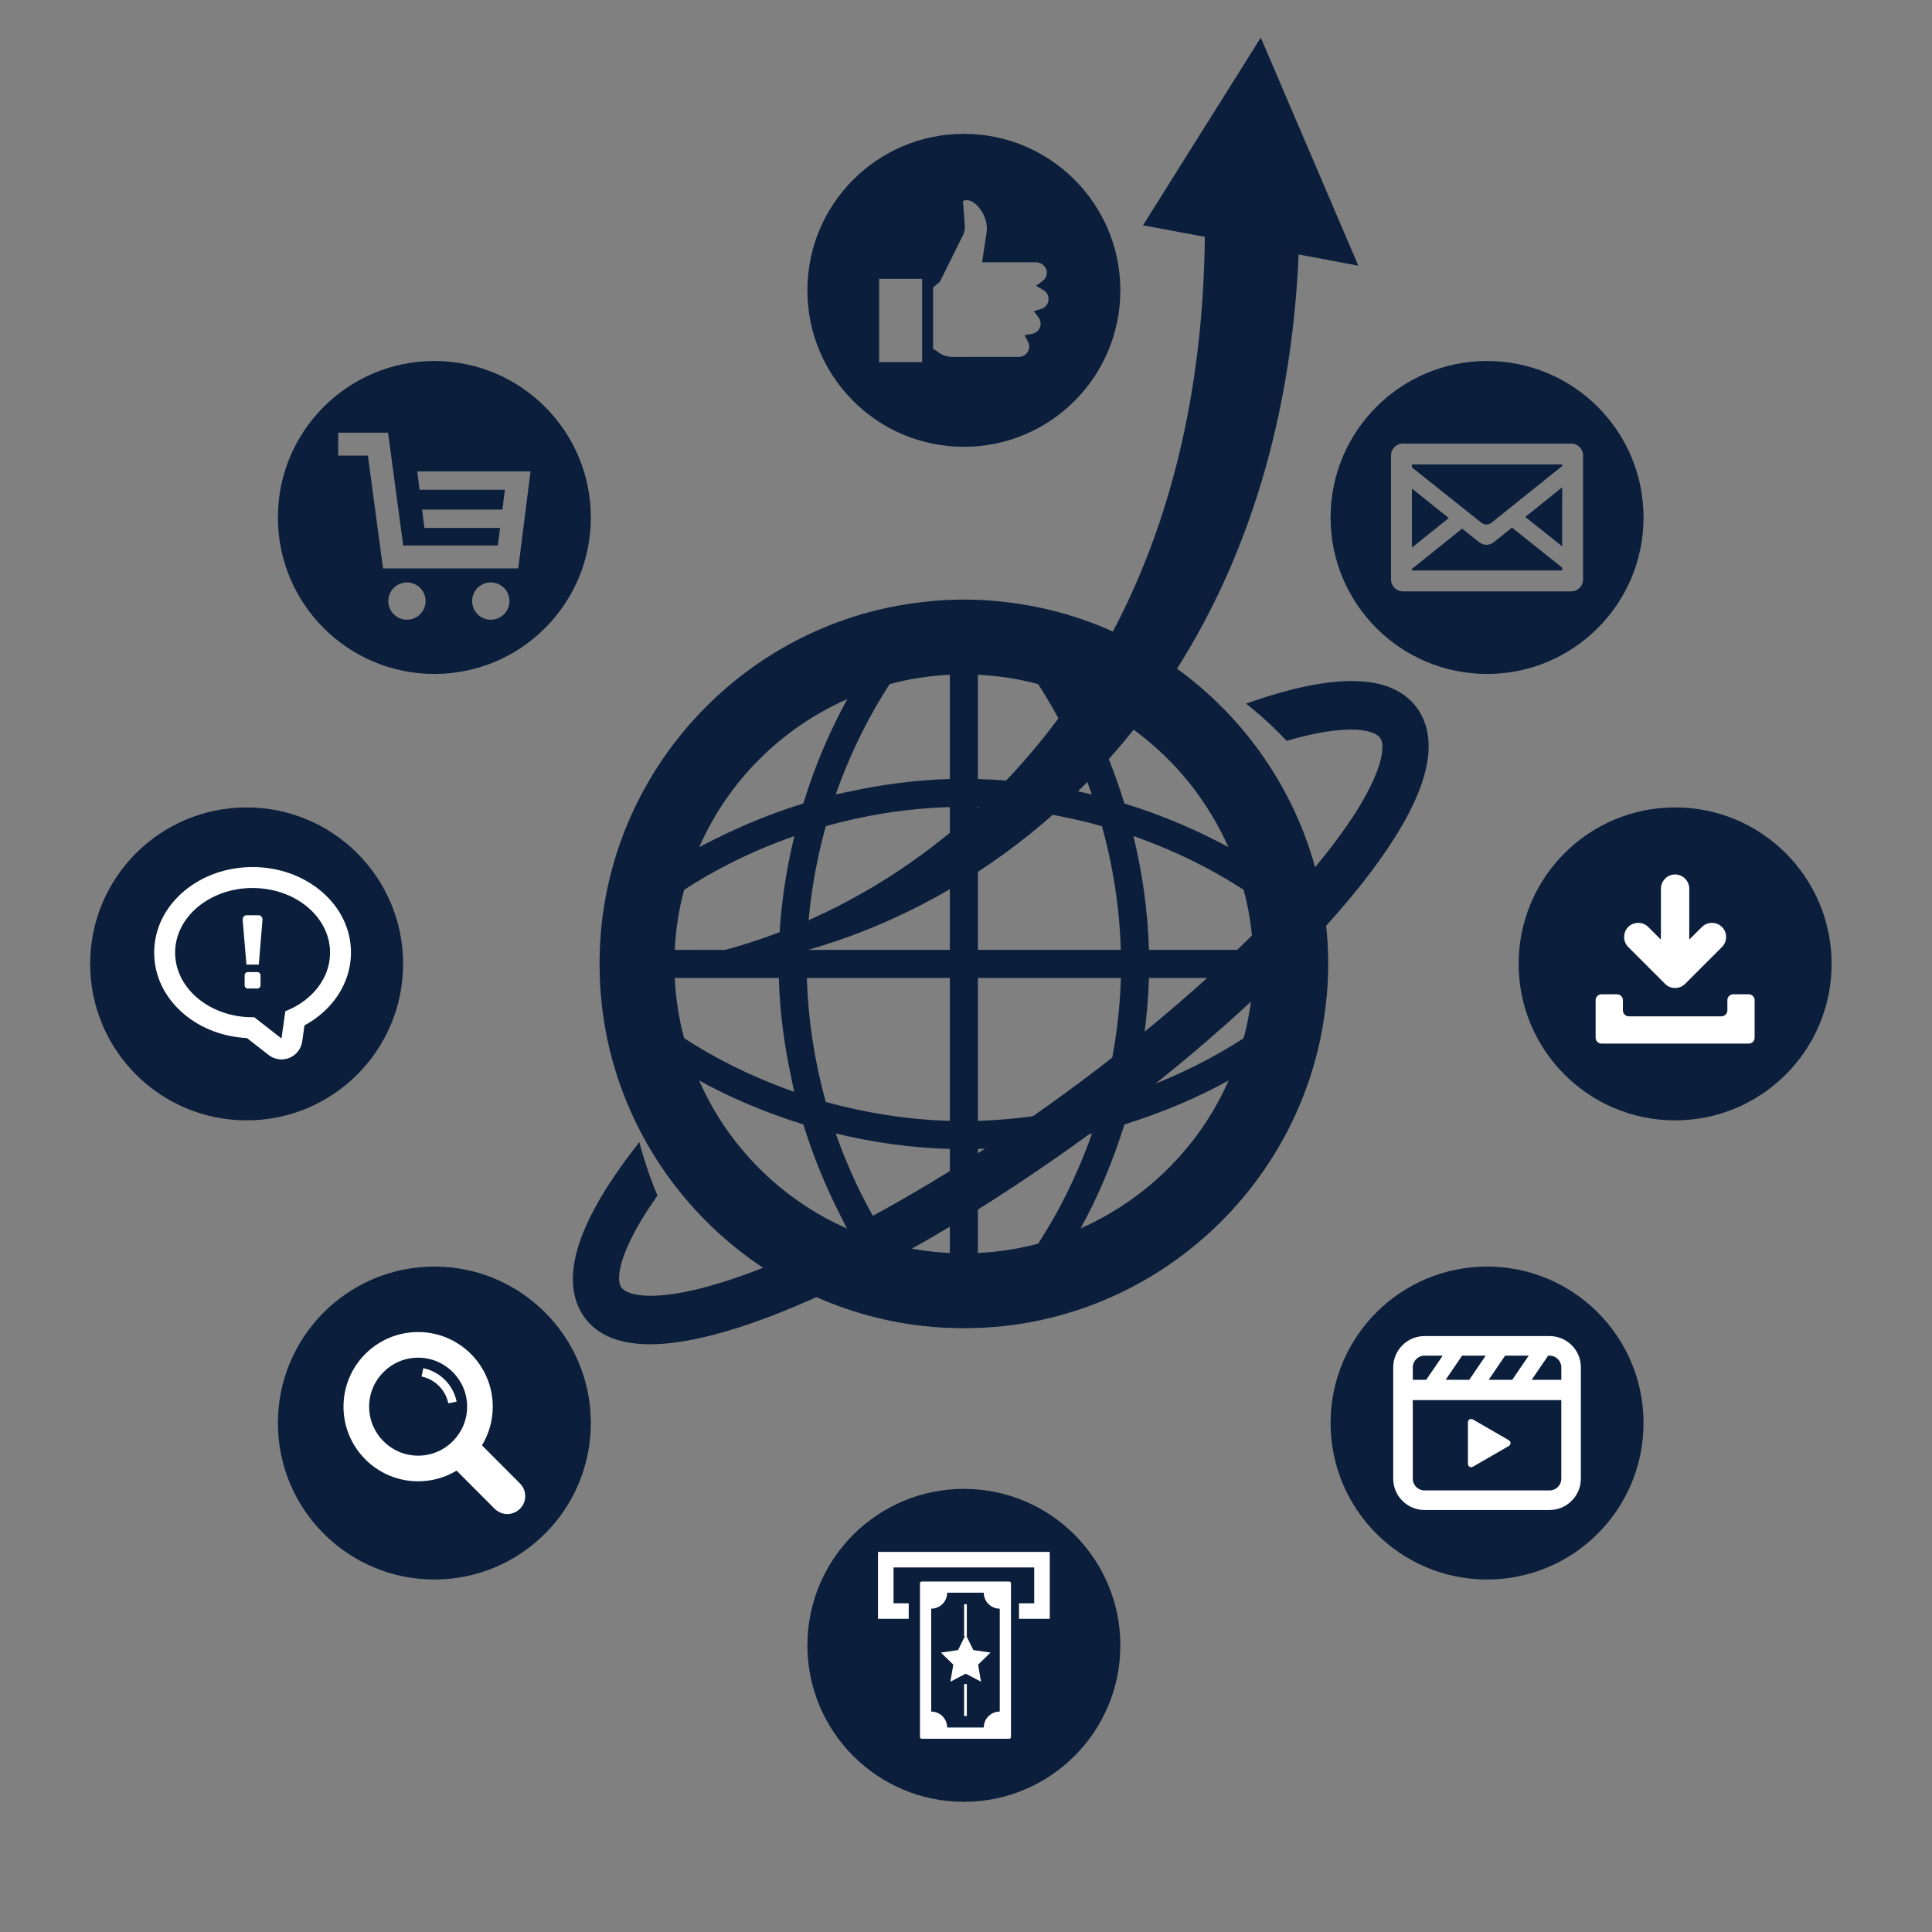 <?xml version="1.0" encoding="utf-8"?>
<!-- Generator: Adobe Illustrator 16.0.4, SVG Export Plug-In . SVG Version: 6.00 Build 0)  -->
<!DOCTYPE svg PUBLIC "-//W3C//DTD SVG 1.1//EN" "http://www.w3.org/Graphics/SVG/1.1/DTD/svg11.dtd">
<svg version="1.1" id="レイヤー_1" xmlns="http://www.w3.org/2000/svg" xmlns:xlink="http://www.w3.org/1999/xlink" x="0px"
	 y="0px" width="350px" height="350px" viewBox="0 0 350 350" enable-background="new 0 0 350 350" xml:space="preserve">
<rect x="0" y="0" width="350" height="350" fill="#808080" stroke="none"/>
<g>
	<path fill="#0B1E3B" d="M235.259,46.101C231.1,141.978,158.115,181.67,109.72,175.219c43.639-0.595,107.624-39.337,108.545-132.308
		l-11.198-2.099l21.334-34l17.674,41.316L235.259,46.101z"/>
	<polygon fill="#0B1E3B" points="208.667,39.793 228.335,8.337 232.358,18.755 228.194,11.603 	"/>
	<path opacity="0.46" fill="#0B1E3B" d="M242.628,40.966l2.702,6.512l-10.689-2.006c0,0,1.231,70.233-53.257,108.489
		c22.764-19.019,49.84-47.769,51.999-109.459c4.632,1.016,10.558,1.982,10.558,1.982L242.628,40.966z"/>
</g>
<g>
	<path fill="#0B1E3B" d="M240.176,167.193c-3.392-30.44-27.696-54.745-58.137-58.134c-2.441-0.305-4.914-0.441-7.424-0.441
		c-2.509,0-4.982,0.136-7.422,0.441c-30.476,3.389-54.747,27.694-58.171,58.134c-0.27,2.442-0.406,4.917-0.406,7.425
		c0,2.509,0.136,4.982,0.406,7.423c3.425,30.475,27.695,54.744,58.171,58.17c2.44,0.268,4.914,0.406,7.422,0.406
		c2.51,0,4.982-0.139,7.424-0.406c30.44-3.426,54.745-27.695,58.137-58.17c0.305-2.441,0.439-4.914,0.439-7.423
		C240.615,172.109,240.481,169.635,240.176,167.193z M223.793,160.242c0.507,0.317,1.015,0.634,1.501,0.952
		c0.922,3.392,1.483,6.916,1.671,10.564c0.005,0.109,0.02,0.216,0.021,0.324h-16.523l-2.32-0.005c0,0,0-0.001,0-0.002
		c-0.204-7.152-1.221-14.067-2.813-20.61c0.96,0.335,1.903,0.683,2.831,1.04c0.038,0.015,0.075,0.029,0.117,0.044
		c1.821,0.702,3.573,1.442,5.257,2.208c0.084,0.039,0.167,0.075,0.25,0.113c1.572,0.721,3.077,1.467,4.52,2.227
		c0.205,0.108,0.415,0.215,0.617,0.325c1.262,0.675,2.462,1.363,3.615,2.055C222.958,159.729,223.378,159.984,223.793,160.242z
		 M225.294,188.076c-0.615,0.402-1.255,0.805-1.907,1.209c-0.129,0.078-0.26,0.156-0.393,0.236c-1.29,0.785-2.651,1.566-4.083,2.332
		c-0.244,0.129-0.493,0.258-0.74,0.387c-1.225,0.641-2.497,1.271-3.814,1.887c-0.994,0.459-1.991,0.918-3.012,1.346
		c-0.454,0.191-0.922,0.383-1.39,0.572c-1.521,0.611-3.061,1.199-4.622,1.73c1.59-6.531,2.604-13.471,2.809-20.607h18.056h0.79
		C226.82,180.93,226.242,184.588,225.294,188.076z M201.07,219.814c-1.713,0.99-3.471,1.922-5.311,2.719
		c3.043-5.516,5.778-11.869,7.941-18.832c6.982-2.17,13.355-4.914,18.88-7.967C218.138,205.857,210.541,214.271,201.07,219.814z
		 M189.485,126.187c0.799,1.321,1.595,2.714,2.376,4.175c0.121,0.229,0.241,0.459,0.362,0.69c0.649,1.238,1.285,2.526,1.91,3.858
		c0.463,0.996,0.922,1.997,1.354,3.017c0.193,0.452,0.38,0.917,0.57,1.377c0.618,1.527,1.213,3.067,1.751,4.629
		c-6.533-1.59-13.472-2.604-20.65-2.808h-0.004v-18.882h0.004c3.763,0.171,7.423,0.747,10.917,1.695
		c0.41,0.632,0.823,1.288,1.234,1.96C189.366,125.995,189.425,126.091,189.485,126.187z M177.154,146.211h0.004
		c8.034,0.238,15.595,1.525,22.474,3.458c1.864,6.726,3.131,14.145,3.399,21.987c0.006,0.142,0.021,0.284,0.025,0.427h-25.902
		V146.211z M177.154,203.057v-25.889h25.098h0.805c-0.238,8.064-1.525,15.621-3.425,22.465c-6.756,1.865-14.173,3.129-22.047,3.398
		C177.441,203.039,177.296,203.053,177.154,203.057z M222.532,153.473c-5.516-3.006-11.87-5.777-18.832-7.906
		c-2.136-6.983-4.915-13.39-7.966-18.915c10.114,4.441,18.522,12.029,24.065,21.493
		C220.798,149.863,221.731,151.627,222.532,153.473z M177.154,226.986v-18.844h0.004c6.221-0.176,12.243-0.988,17.993-2.229
		c0.894-0.186,1.785-0.354,2.676-0.561c-0.342,0.969-0.697,1.922-1.059,2.855c-0.006,0.01-0.009,0.02-0.014,0.033
		c-0.719,1.854-1.478,3.637-2.261,5.35c-0.026,0.057-0.052,0.111-0.074,0.164c-0.737,1.604-1.499,3.133-2.272,4.6
		c-0.096,0.182-0.19,0.367-0.286,0.545c-0.689,1.283-1.388,2.5-2.091,3.672c-0.24,0.404-0.484,0.805-0.731,1.197
		c-0.319,0.516-0.642,1.035-0.964,1.527c-3.406,0.922-6.975,1.488-10.64,1.674C177.342,226.973,177.247,226.986,177.154,226.986z
		 M172.067,226.988c-3.76-0.168-7.419-0.744-10.909-1.691c-0.414-0.631-0.828-1.289-1.241-1.959
		c-0.052-0.088-0.103-0.172-0.156-0.258c-0.838-1.375-1.671-2.828-2.486-4.357c-0.007-0.012-0.012-0.02-0.018-0.031
		c-0.842-1.584-1.671-3.248-2.469-4.986c-0.002-0.006-0.004-0.01-0.006-0.012c-1.204-2.623-2.345-5.416-3.387-8.363
		c6.542,1.592,13.489,2.609,20.673,2.811v18.115L172.067,226.988z M126.649,195.734c5.525,3.053,11.899,5.797,18.881,7.967
		c1.771,5.701,3.939,10.967,6.331,15.723c0.521,1.057,1.039,2.111,1.588,3.135C141.506,217.303,131.897,207.686,126.649,195.734z
		 M125.436,189.023c-0.507-0.314-1.016-0.631-1.499-0.947c-0.948-3.49-1.523-7.15-1.694-10.908h18.847
		c0.176,6.188,0.99,12.201,2.23,17.953c0.186,0.891,0.352,1.783,0.56,2.676c-0.957-0.334-1.896-0.682-2.82-1.035
		c-0.032-0.012-0.064-0.025-0.097-0.037c-1.822-0.705-3.578-1.447-5.264-2.211c-0.084-0.041-0.169-0.076-0.253-0.115
		c-1.571-0.719-3.072-1.465-4.514-2.223c-0.209-0.109-0.417-0.217-0.624-0.33c-1.261-0.672-2.458-1.359-3.609-2.049
		C126.275,189.543,125.851,189.285,125.436,189.023z M126.193,159.772c1.356-0.826,2.787-1.645,4.296-2.45
		c0.032-0.017,0.065-0.034,0.099-0.051c1.561-0.829,3.199-1.642,4.914-2.426c0.032-0.015,0.064-0.029,0.096-0.043
		c1.717-0.784,3.508-1.54,5.367-2.256c0.031-0.013,0.064-0.025,0.097-0.038c0.931-0.357,1.878-0.706,2.842-1.043
		c-1.593,6.543-2.61,13.458-2.813,20.61c0,0.003,0,0.005,0,0.008h-15.536l-3.311-0.009c0.169-3.762,0.745-7.389,1.694-10.879
		c0.622-0.409,1.269-0.816,1.93-1.224C125.977,159.904,126.085,159.839,126.193,159.772z M154.667,135.804
		c0.052-0.115,0.103-0.232,0.158-0.349c0.709-1.539,1.441-3.012,2.188-4.43c0.122-0.23,0.241-0.462,0.365-0.692
		c0.677-1.26,1.365-2.461,2.057-3.617c0.248-0.415,0.497-0.828,0.751-1.235c0.324-0.521,0.647-1.044,0.973-1.542
		c3.49-0.949,7.149-1.523,10.91-1.694v18.881c-6.224,0.176-12.251,0.992-18.01,2.235c-0.884,0.185-1.77,0.349-2.654,0.555
		c0.332-0.949,0.675-1.88,1.028-2.796c0.017-0.045,0.034-0.09,0.052-0.135C153.177,139.192,153.908,137.466,154.667,135.804z
		 M146.175,172.073c0.237-7.999,1.525-15.558,3.423-22.405c6.88-1.932,14.438-3.22,22.47-3.458v25.872H150.52L146.175,172.073z
		 M153.497,126.651c-3.051,5.525-5.832,11.932-7.967,18.915c-5.753,1.761-11.061,3.969-15.854,6.375
		c-1.006,0.497-2.015,0.985-3.003,1.511C131.932,141.508,141.547,131.898,153.497,126.651z M172.067,203.057
		c-8.032-0.236-15.588-1.525-22.468-3.424c-1.897-6.844-3.185-14.4-3.423-22.465h25.855h0.038v25.164L172.067,203.057z"/>
</g>
<g>
	<path fill="#0B1E3B" d="M255.788,103.329v0.018h27.209v-0.518l-9.085-7.245l-3.285,2.634c-0.379,0.305-0.855,0.473-1.342,0.473
		c-0.483,0-0.958-0.168-1.336-0.47l-3.073-2.452l-9.088,7.292v0.267V103.329L255.788,103.329z"/>
	<polygon fill="#0B1E3B" points="282.997,88.311 282.997,88.289 277.557,92.659 276.333,93.636 276.336,93.639 276.323,93.65 
		282.997,98.973 282.997,92.371 283.01,88.302 	"/>
	<polygon fill="#0B1E3B" points="262.449,93.858 262.447,93.857 262.461,93.845 258.346,90.562 255.807,88.522 255.807,88.536 
		255.788,88.522 255.788,99.199 261.266,94.805 	"/>
	<path fill="#0B1E3B" d="M269.281,95.022c0.33,0,0.654-0.114,0.91-0.32l12.807-10.276v-0.282h-27.209v0.525l12.585,10.036
		C268.631,94.91,268.952,95.022,269.281,95.022z"/>
	<path fill="#0B1E3B" d="M269.394,65.399c-15.656,0-28.347,12.691-28.347,28.347s12.69,28.346,28.347,28.346
		c15.654,0,28.347-12.69,28.347-28.346S285.048,65.399,269.394,65.399z M252,104.991V82.5c0-1.182,0.962-2.142,2.145-2.142h30.499
		c1.18,0,2.143,0.96,2.143,2.142v22.491c0,1.181-0.963,2.142-2.143,2.142h-30.499C252.962,107.133,252,106.172,252,104.991z"/>
</g>
<g>
	<path fill="#0B1E3B" d="M78.69,65.399c-15.656,0-28.347,12.691-28.347,28.347c0,15.655,12.69,28.346,28.347,28.346
		c15.655,0,28.346-12.691,28.346-28.346C107.036,78.09,94.345,65.399,78.69,65.399z M73.721,112.271
		c-1.866,0-3.379-1.513-3.379-3.378c0-1.866,1.513-3.379,3.379-3.379s3.379,1.513,3.379,3.379
		C77.1,110.758,75.588,112.271,73.721,112.271z M88.911,112.271c-1.864,0-3.377-1.513-3.377-3.378c0-1.866,1.513-3.379,3.377-3.379
		c1.867,0,3.379,1.513,3.379,3.379C92.29,110.758,90.778,112.271,88.911,112.271z M93.939,102.557h-0.018l-0.054,0.417H69.389
		l-2.743-20.44h-5.375v-4.15h9.03l2.743,20.44h17.146l0.402-3.184H76.883l-0.419-3.32h14.55l0.001-0.001l0.454-3.597H76.01
		l-0.42-3.32h20.519L93.939,102.557z"/>
</g>
<g>
	<circle fill="#0B1E3B" cx="44.679" cy="174.618" r="28.346"/>
	<g>
		<path fill="#FFFFFF" d="M58.112,161.387c-3.332-2.778-7.719-4.31-12.354-4.31c-4.635,0-9.021,1.531-12.353,4.31
			c-3.53,2.945-5.474,6.919-5.474,11.192c0,4.271,1.944,8.245,5.474,11.189c3.083,2.573,7.073,4.075,11.326,4.284l3.929,3.066
			c0.678,0.531,1.501,0.805,2.335,0.805c0.479,0,0.962-0.092,1.421-0.275c1.255-0.51,2.146-1.648,2.334-2.99l0.407-2.9
			c5.185-2.797,8.428-7.771,8.428-13.179C63.585,168.306,61.641,164.332,58.112,161.387z M59.178,176.004
			c-0.088,0.242-0.184,0.479-0.29,0.713c-0.046,0.1-0.099,0.197-0.148,0.297c-0.075,0.151-0.147,0.305-0.229,0.453
			c-0.067,0.121-0.142,0.239-0.214,0.357c-0.075,0.127-0.148,0.254-0.229,0.377c-0.071,0.108-0.149,0.212-0.225,0.318
			c-0.094,0.133-0.186,0.268-0.287,0.396c-0.056,0.074-0.118,0.143-0.177,0.216c-0.129,0.159-0.259,0.319-0.398,0.474
			c-0.023,0.026-0.049,0.051-0.074,0.077c-1.368,1.493-3.156,2.703-5.218,3.507l-0.463,3.301l-0.236,1.639l-4.929-3.85
			c-0.101,0.002-0.201,0.006-0.302,0.006c-7.75,0-14.034-5.241-14.034-11.706c0-6.466,6.284-11.708,14.034-11.708
			c7.751,0,14.034,5.242,14.034,11.708c0,1.172-0.207,2.305-0.592,3.372C59.193,175.969,59.185,175.986,59.178,176.004z"/>
		<path fill="#FFFFFF" d="M46.845,165.802H44.67c-0.192,0-0.371,0.084-0.504,0.233c-0.147,0.165-0.22,0.394-0.202,0.629l0.677,8.084
			h2.243l0.667-8.086c0.018-0.234-0.056-0.463-0.202-0.627C47.216,165.885,47.037,165.802,46.845,165.802z"/>
		<path fill="#FFFFFF" d="M46.637,176.104h-1.758c-0.309,0-0.559,0.259-0.559,0.578v1.82c0,0.318,0.25,0.578,0.559,0.578h1.758
			c0.308,0,0.558-0.26,0.558-0.578v-1.82C47.195,176.362,46.945,176.104,46.637,176.104z"/>
	</g>
</g>
<g>
	<circle fill="#0B1E3B" cx="78.69" cy="257.797" r="28.346"/>
	<g>
		<path fill="#FFFFFF" d="M94.201,268.747l-6.889-6.909c1.237-2.037,1.951-4.428,1.955-6.985c0.003-1.591-0.271-3.115-0.773-4.533
			c-0.004-0.012-0.009-0.024-0.012-0.035c-0.064-0.18-0.133-0.353-0.203-0.528c-0.013-0.031-0.024-0.063-0.037-0.095
			c-0.069-0.165-0.143-0.33-0.217-0.491c-0.018-0.036-0.033-0.075-0.051-0.112c-0.079-0.166-0.163-0.331-0.247-0.493
			c-0.016-0.03-0.03-0.059-0.046-0.09c-0.101-0.187-0.204-0.371-0.312-0.552c-0.002-0.004-0.005-0.009-0.007-0.011
			c-1.256-2.105-3.067-3.839-5.233-5c-0.004-0.002-0.008-0.005-0.013-0.007c-0.188-0.102-0.381-0.198-0.574-0.29
			c-0.004-0.002-0.007-0.004-0.012-0.005c-1.747-0.829-3.7-1.296-5.762-1.299c-7.466-0.01-13.527,6.035-13.539,13.5
			c-0.003,1.59,0.271,3.112,0.773,4.529c0.004,0.015,0.008,0.026,0.013,0.04c0.063,0.177,0.132,0.351,0.202,0.525
			c0.013,0.031,0.024,0.064,0.037,0.097c0.068,0.163,0.141,0.325,0.215,0.484c0.019,0.039,0.035,0.08,0.053,0.118
			c0.079,0.167,0.163,0.329,0.247,0.493c0.017,0.03,0.03,0.061,0.047,0.09c0.1,0.188,0.204,0.373,0.313,0.555
			c0.001,0.003,0.003,0.006,0.004,0.008c1.256,2.104,3.068,3.838,5.234,4.999c0.006,0.006,0.013,0.007,0.019,0.011
			c0.188,0.099,0.377,0.196,0.569,0.287c0.004,0.003,0.01,0.005,0.016,0.008c1.746,0.826,3.696,1.293,5.757,1.295
			c2.557,0.004,4.949-0.704,6.99-1.933l6.89,6.908c0.632,0.634,1.465,0.954,2.292,0.955c0.832,0.001,1.661-0.316,2.294-0.948
			C95.467,272.068,95.469,270.015,94.201,268.747z M84.625,254.844c-0.008,4.895-3.995,8.871-8.889,8.863
			c-4.895-0.008-8.87-3.994-8.863-8.888c0.008-4.894,3.994-8.871,8.888-8.863C80.656,245.964,84.632,249.95,84.625,254.844z"/>
		<path fill="#FFFFFF" d="M80.611,249.982c-0.351-0.351-0.738-0.672-1.148-0.951c-0.415-0.282-0.859-0.523-1.32-0.72
			c-0.455-0.193-0.933-0.342-1.417-0.445c-0.012-0.003-0.024-0.008-0.036-0.01l0,0c-0.003-0.001-0.004-0.001-0.006-0.001
			l-0.312,1.512c0.399,0.082,0.792,0.205,1.168,0.364c0.368,0.158,0.725,0.353,1.058,0.577c0.328,0.226,0.64,0.482,0.922,0.765
			c0.282,0.283,0.537,0.593,0.761,0.925c0.225,0.333,0.418,0.689,0.573,1.059c0.159,0.376,0.28,0.77,0.361,1.169l1.505-0.308h0.004
			l0,0l0.005-0.001c-0.102-0.499-0.254-0.99-0.452-1.46c-0.195-0.462-0.436-0.906-0.716-1.323
			C81.282,250.722,80.963,250.335,80.611,249.982z"/>
	</g>
</g>
<g>
	<circle fill="#0B1E3B" cx="269.394" cy="257.797" r="28.347"/>
	<g>
		<path fill="#FFFFFF" d="M281.654,242.122c-0.316-0.053-0.621-0.078-0.935-0.078h-22.653c-3.125,0-5.669,2.544-5.669,5.67v2.384
			h-0.001v17.782c0,3.128,2.543,5.67,5.669,5.67h22.653c3.128,0,5.671-2.542,5.671-5.67v-14.369h0.002v-5.797
			C286.391,244.931,284.399,242.58,281.654,242.122z M269.147,245.591l-2.979,4.376h-2.759l-1.515-0.003l2.978-4.376h2.739
			L269.147,245.591z M276.938,245.591l-2.978,4.376h-2.758l-1.515-0.003l2.977-4.376h2.741L276.938,245.591z M255.939,253.641
			h26.749h0.157v14.239c0,1.172-0.954,2.126-2.127,2.126h-22.653c-1.172,0-2.126-0.954-2.126-2.126V253.641z M282.846,249.967
			h-3.463l-1.902-0.003l2.977-4.376h0.262c1.173,0,2.127,0.954,2.127,2.126v2.244V249.967z M261.354,245.591l-2.98,4.376h-2.434
			v-2.253c0-1.172,0.953-2.126,2.126-2.126h2.111L261.354,245.591z"/>
		<path fill="#FFFFFF" d="M266.821,265.716l6.528-3.769c0.397-0.23,0.397-0.806,0-1.034l-6.528-3.77
			c-0.398-0.229-0.896,0.058-0.896,0.517v7.539C265.925,265.658,266.422,265.946,266.821,265.716z"/>
	</g>
</g>
<g>
	<path fill="#0B1E3B" d="M174.615,24.249c-15.661,0-28.347,12.694-28.347,28.347c0,15.66,12.686,28.346,28.347,28.346
		c15.651,0,28.347-12.686,28.347-28.346C202.962,36.942,190.267,24.249,174.615,24.249z M187.656,47.51
		c0.529,0,1.061,0.221,1.441,0.611c0.355,0.354,0.551,0.806,0.541,1.284c0,0.576-0.266,1.117-0.744,1.48l-0.846,0.64l-0.34,0.248
		l0.006,0.004l-0.018,0.012l1.312,0.744c0.584,0.328,0.947,0.966,0.947,1.64c0,0.823-0.529,1.541-1.311,1.789l-0.994,0.307
		l-0.338,0.098l0.004,0.006l-0.018,0.005l0.85,1.135c0.24,0.327,0.373,0.717,0.373,1.125c0,0.912-0.656,1.691-1.568,1.842
		l-1.02,0.176l-0.303,0.047l0.002,0.004l-0.018,0.003l0.621,1.214c0.141,0.274,0.221,0.558,0.221,0.859
		c0,0.983-0.771,1.798-1.736,1.869l-12.375,0.009c-0.008-0.009-1.076-0.024-2.031-0.608c-0.023-0.015-0.048-0.033-0.072-0.048
		c-0.119-0.078-0.237-0.16-0.35-0.256c-0.257-0.213-0.497-0.363-0.744-0.479l-0.115-0.053V52.081l1.239-1.055l3.96-7.972
		c0.205-0.345,0.355-0.718,0.443-1.089c0.097-0.381,0.124-0.789,0.097-1.205l-0.326-4.349c0.221-0.107,0.469-0.15,0.708-0.15
		c1.701,0,3.631,2.772,3.631,5.067c0,0.327-0.025,0.655-0.078,0.975l-0.691,4.519l-0.105,0.671h0.002l-0.002,0.019H187.656z
		 M159.264,65.607V50.513h7.786v15.094h-7.78H159.264z"/>
</g>
<g>
	<circle fill="#0B1E3B" cx="303.464" cy="174.618" r="28.347"/>
	<path fill="#FFFFFF" d="M301.661,178.252c0.98,0.979,2.616,0.979,3.597,0l6.693-6.694c1-1.001,1-2.63,0-3.63
		c-0.987-0.988-2.643-0.988-3.63,0l-1.35,1.349l-0.559,0.556l-0.387,0.366v-9.218c0-1.397-1.17-2.568-2.566-2.568
		c-1.397,0-2.567,1.171-2.567,2.568v4.941l-0.003,2.525l-0.015,1.758l-2.277-2.277c-1.006-1.008-2.693-0.984-3.675,0.047
		c-0.947,0.995-0.927,2.611,0.045,3.583L301.661,178.252z"/>
	<path fill="#FFFFFF" d="M316.795,180.123h-2.796c-0.593,0-1.07,0.477-1.07,1.07v1.85c0,0.594-0.483,1.072-1.076,1.072h-16.777
		c-0.594,0-1.071-0.479-1.071-1.072v-1.85c0-0.594-0.482-1.07-1.077-1.07h-2.789c-0.593,0-1.076,0.477-1.076,1.07v6.787
		c0,0.594,0.483,1.076,1.076,1.076h26.657c0.593,0,1.071-0.482,1.071-1.076v-6.787C317.866,180.6,317.388,180.123,316.795,180.123z"
		/>
</g>
<g>
	<circle fill="#0B1E3B" cx="174.616" cy="298.069" r="28.346"/>
	<g>
		<path fill="#FFFFFF" d="M182.83,286.501h-15.85c-0.176,0-0.319,0.141-0.319,0.317v27.857c0,0.177,0.143,0.319,0.319,0.319h15.85
			c0.175,0,0.317-0.143,0.317-0.319v-27.857C183.148,286.642,183.005,286.501,182.83,286.501z M181.115,310.066
			c-1.598,0-2.895,1.296-2.895,2.894h-6.63c0-1.598-1.295-2.894-2.893-2.894v-18.639c1.598,0,2.893-1.295,2.893-2.893h6.619h0.011
			c0,1.598,1.297,2.893,2.895,2.893V310.066z"/>
		<polygon fill="#FFFFFF" points="174.66,310.849 174.66,310.866 174.66,310.866 174.66,310.876 175.151,310.876 175.151,305.088 
			174.66,305.088 		"/>
		<polygon fill="#FFFFFF" points="174.66,296.396 174.66,296.406 175.151,296.406 175.151,290.618 174.66,290.618 174.66,296.379 
			174.66,296.396 		"/>
		<polygon fill="#FFFFFF" points="159.163,281.143 159.069,281.143 159.069,281.143 159.058,281.143 159.058,293.264 
			164.627,293.264 164.627,290.469 164.627,290.46 164.627,290.45 161.872,290.45 161.872,283.957 187.357,283.957 187.357,290.45 
			184.602,290.45 184.602,293.245 184.602,293.252 184.602,293.252 184.602,293.254 184.602,293.264 190.173,293.264 
			190.173,281.143 		"/>
		<polygon fill="#FFFFFF" points="174.947,296.116 176.335,298.929 179.44,299.38 177.193,301.568 177.723,304.66 174.947,303.2 
			172.171,304.66 172.701,301.568 170.455,299.38 173.559,298.929 		"/>
	</g>
</g>
<path fill="#0B1E3B" d="M237.609,124.129c-3.61,0.684-7.589,1.826-11.864,3.338c2.604,2.07,5.062,4.326,7.344,6.749
	c2.104-0.618,4.062-1.098,5.85-1.435c3.606-0.69,6.521-0.76,8.392-0.398c0.891,0.167,1.534,0.417,1.953,0.664
	c0.421,0.25,0.622,0.468,0.777,0.702c0.149,0.236,0.267,0.511,0.335,1.019c0.062,0.499,0.049,1.225-0.126,2.161
	c-0.342,1.865-1.355,4.511-3.081,7.578c-1.725,3.076-4.134,6.589-7.14,10.375c-10.308,12.98-27.623,29.104-48.614,44.266
	c-20.98,15.177-41.474,26.384-56.658,31.824c-4.429,1.589-8.396,2.687-11.731,3.268c-3.33,0.587-6.03,0.626-7.797,0.285
	c-0.891-0.167-1.535-0.419-1.95-0.662c-0.421-0.249-0.621-0.465-0.776-0.697c-0.151-0.244-0.27-0.518-0.336-1.026
	c-0.065-0.499-0.053-1.226,0.125-2.166c0.359-1.972,1.479-4.816,3.392-8.116c0.948-1.644,2.089-3.407,3.401-5.265
	c-1.307-3.128-2.403-6.36-3.281-9.681c-2.891,3.668-5.347,7.182-7.261,10.498c-2.229,3.882-3.792,7.491-4.466,11.021
	c-0.314,1.682-0.421,3.358-0.212,5.023c0.207,1.663,0.757,3.315,1.685,4.741c0.917,1.429,2.172,2.566,3.56,3.371
	c1.39,0.81,2.905,1.312,4.497,1.611c3.172,0.586,6.69,0.413,10.642-0.269c3.948-0.69,8.322-1.916,13.087-3.626
	c16.279-5.854,37.218-17.375,58.744-32.928c21.519-15.562,39.273-32.009,50.342-45.919c3.235-4.077,5.906-7.941,7.949-11.58
	c2.033-3.645,3.462-7.049,4.1-10.386c0.314-1.677,0.419-3.352,0.211-5.017c-0.205-1.658-0.752-3.307-1.676-4.731
	c-0.924-1.433-2.178-2.573-3.564-3.378c-1.393-0.811-2.909-1.314-4.502-1.616C245.596,123.111,241.843,123.338,237.609,124.129z"/>
</svg>

